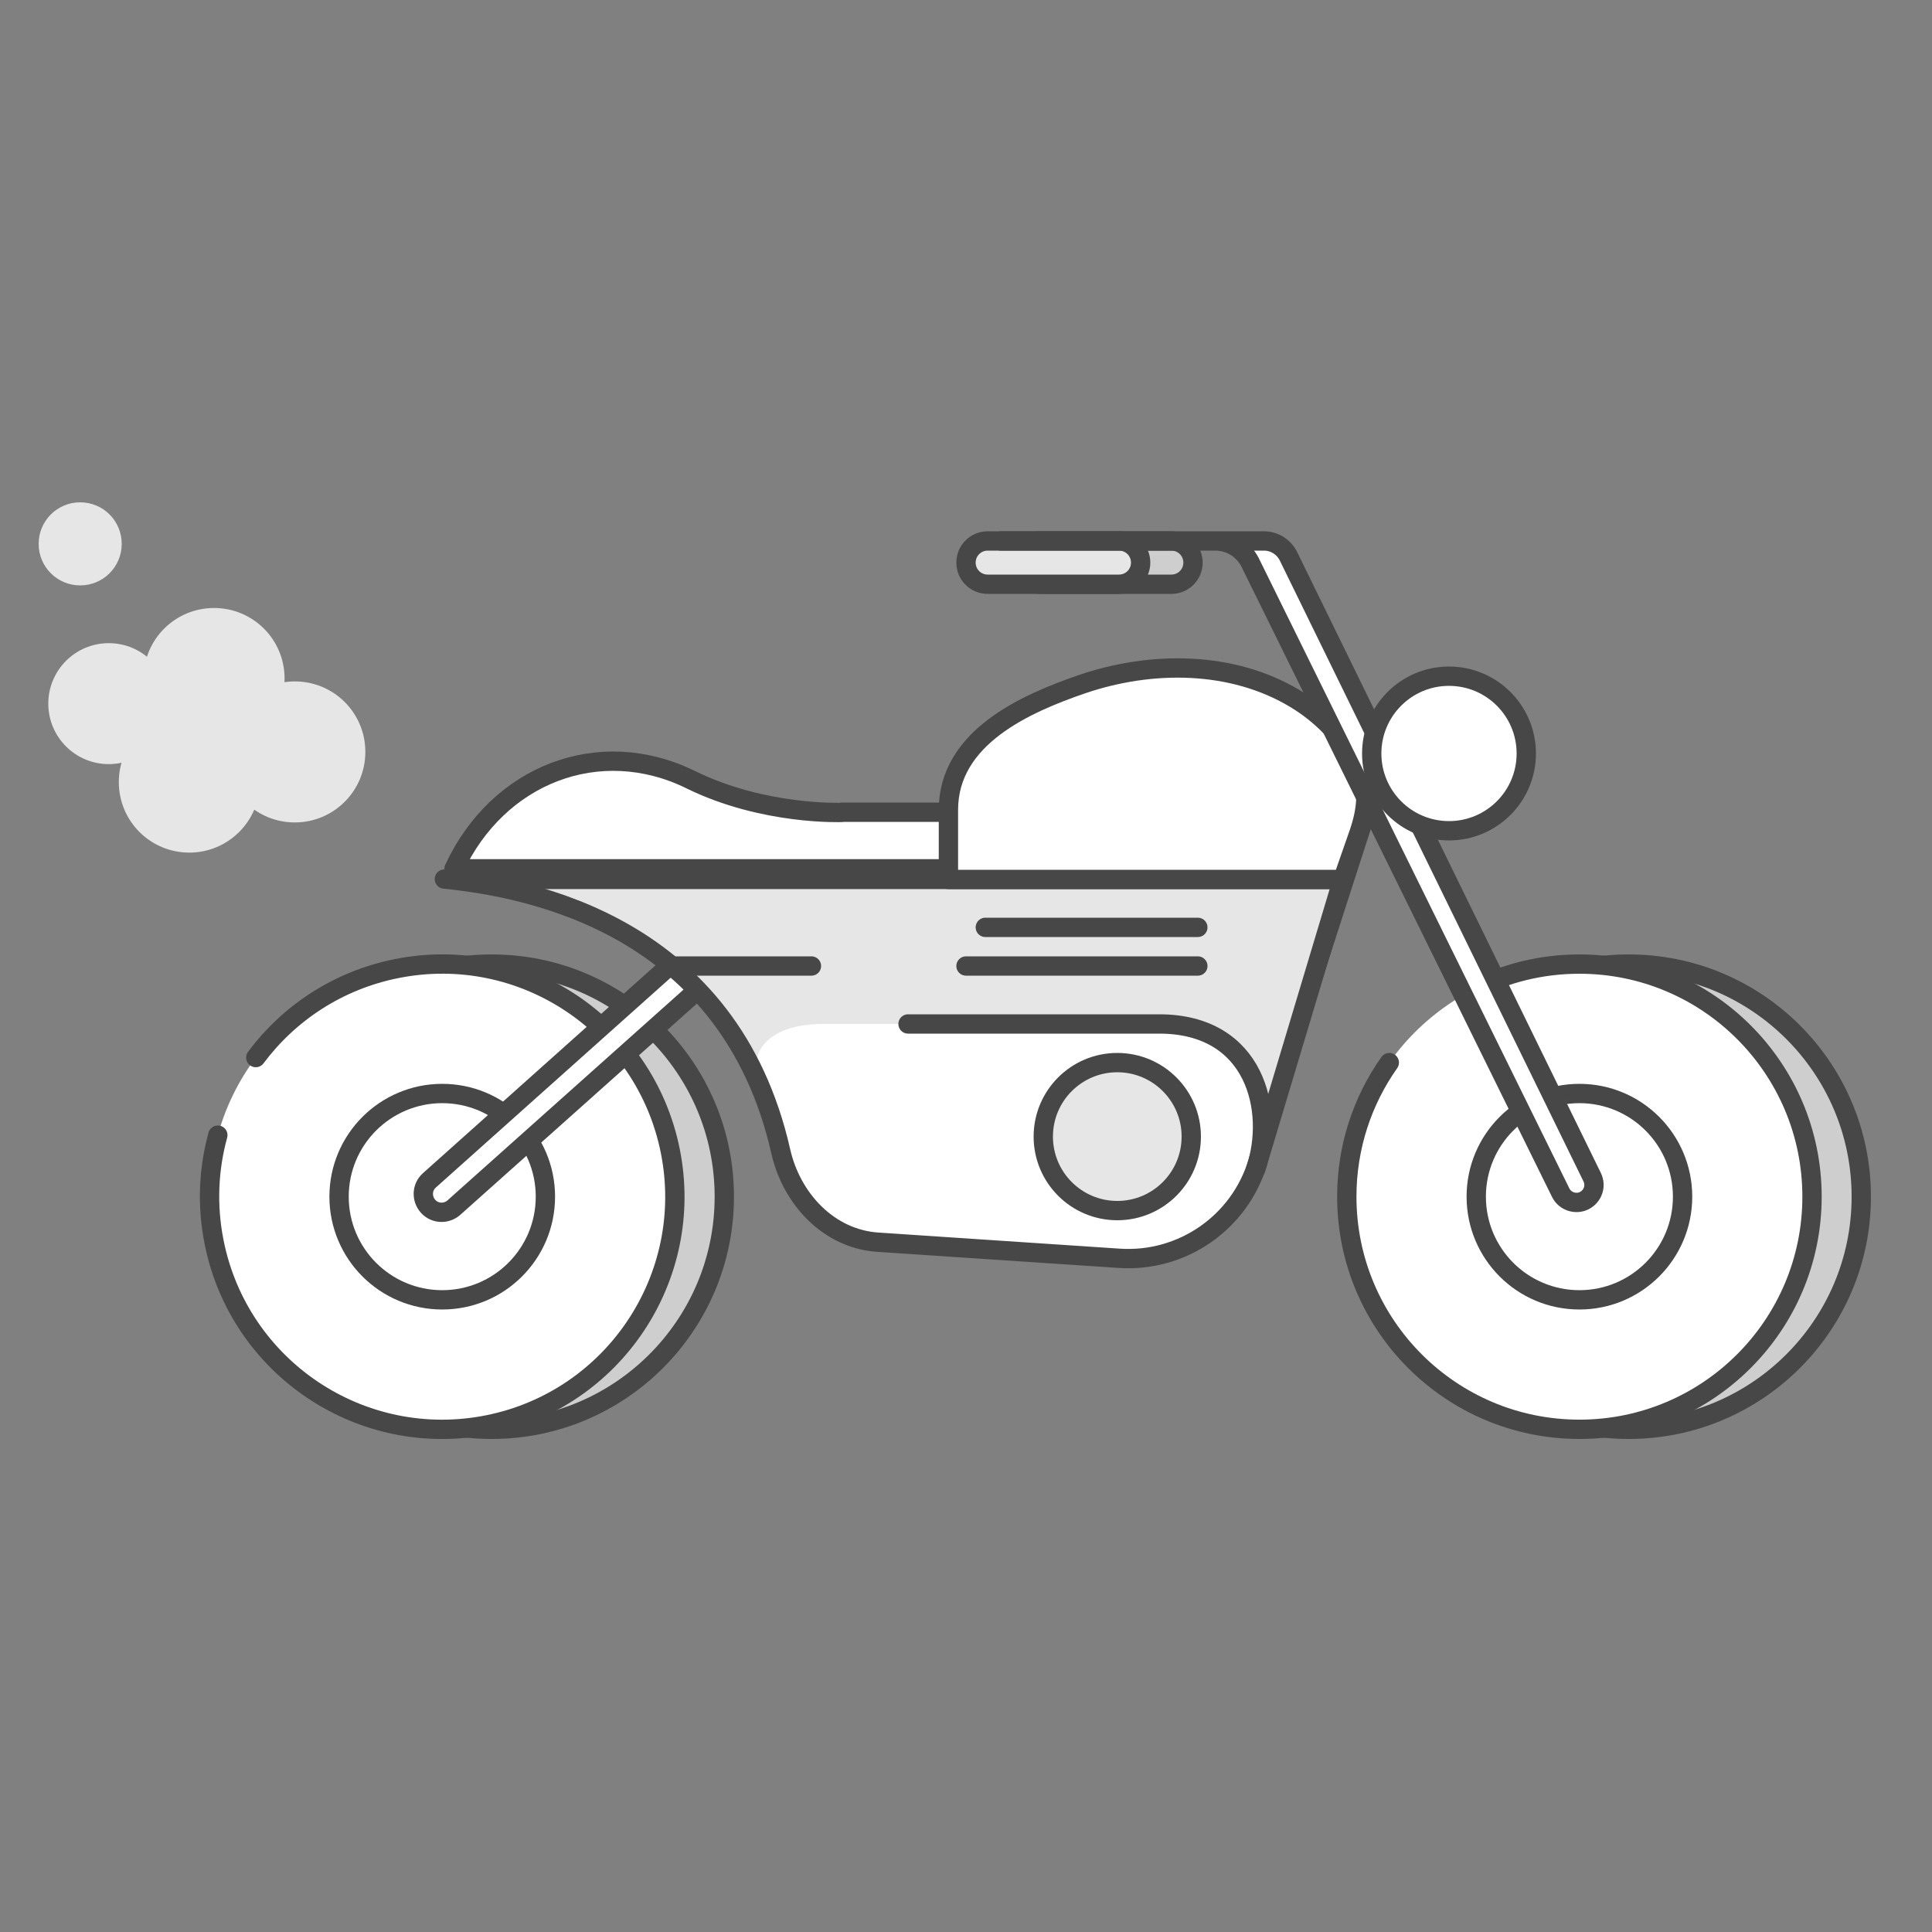 <svg width="170" height="170" viewBox="0 0 170 170" fill="none" xmlns="http://www.w3.org/2000/svg">
<rect x="0" y="0" width="170" height="170" fill="#808080" stroke="none"/>
<g clip-path="url(#clip0_6274_5985)">
<path d="M120.699 69.938L114.04 90.572" stroke="#474747" stroke-width="1.7" stroke-linecap="round" stroke-linejoin="round"/>
<path d="M43.265 125.767C54.57 125.767 63.733 116.604 63.733 105.299C63.733 93.994 54.57 84.831 43.265 84.831C31.96 84.831 22.797 93.994 22.797 105.299C22.797 116.604 31.96 125.767 43.265 125.767Z" fill="#CECECE" stroke="#474747" stroke-width="1.7" stroke-linecap="round" stroke-linejoin="round"/>
<path d="M38.912 125.767C50.217 125.767 59.38 116.604 59.38 105.299C59.38 93.994 50.217 84.831 38.912 84.831C27.607 84.831 18.444 93.994 18.444 105.299C18.444 116.604 27.607 125.767 38.912 125.767Z" fill="white"/>
<path d="M22.507 93.057C25.427 89.141 29.751 86.252 34.919 85.224C46.007 83.019 56.781 90.219 58.986 101.307C61.191 112.394 53.992 123.169 42.904 125.374C31.816 127.579 21.041 120.379 18.837 109.291C18.194 106.06 18.35 102.856 19.168 99.883" stroke="#474747" stroke-width="1.7" stroke-linecap="round" stroke-linejoin="round"/>
<path d="M38.913 114.375C43.928 114.375 47.991 110.312 47.991 105.297C47.991 100.282 43.928 96.219 38.913 96.219C33.898 96.219 29.835 100.282 29.835 105.297C29.835 110.312 33.898 114.375 38.913 114.375Z" fill="white" stroke="#474747" stroke-width="1.7" stroke-linecap="round" stroke-linejoin="round"/>
<path d="M16.66 75.022C20.077 75.022 22.865 72.251 22.865 68.817C22.865 65.383 20.094 62.612 16.66 62.612C13.226 62.612 10.455 65.383 10.455 68.817C10.455 72.251 13.226 75.022 16.66 75.022Z" fill="#E6E6E6"/>
<path d="M25.943 72.368C29.36 72.368 32.148 69.597 32.148 66.163C32.148 62.73 29.377 59.959 25.943 59.959C22.509 59.959 19.738 62.73 19.738 66.163C19.738 69.597 22.509 72.368 25.943 72.368Z" fill="#E6E6E6"/>
<path d="M18.835 65.909C22.252 65.909 25.04 63.138 25.04 59.704C25.04 56.27 22.269 53.499 18.835 53.499C15.401 53.499 12.63 56.27 12.63 59.704C12.63 63.138 15.401 65.909 18.835 65.909Z" fill="#E6E6E6"/>
<path d="M63.748 85L39.949 106.25C39.286 106.845 38.266 106.811 37.671 106.148C37.076 105.485 37.11 104.465 37.773 103.87L62.371 81.889L63.748 85Z" fill="white" stroke="#474747" stroke-width="1.7" stroke-linecap="round" stroke-linejoin="round"/>
<path d="M9.571 67.236C12.512 67.236 14.892 64.856 14.892 61.914C14.892 58.974 12.512 56.593 9.571 56.593C6.63 56.593 4.25 58.974 4.25 61.914C4.25 64.856 6.63 67.236 9.571 67.236Z" fill="#E6E6E6"/>
<path d="M68.7 101.312C64.205 81.476 46.727 78.113 39.1 77.351H118.15L110.675 102.265C109.081 107.581 104.023 111.089 98.486 110.72L77.237 109.303C72.938 109.016 69.653 105.514 68.7 101.312Z" fill="#E6E6E6"/>
<path d="M7.055 51.51C9.078 51.51 10.71 49.878 10.71 47.855C10.71 45.832 9.078 44.2 7.055 44.2C5.032 44.2 3.4 45.832 3.4 47.855C3.4 49.878 5.032 51.51 7.055 51.51Z" fill="#E6E6E6"/>
<path d="M85 85H105.4" stroke="#474747" stroke-width="1.7" stroke-linecap="round" stroke-linejoin="round"/>
<path d="M59.5 85H71.4" stroke="#474747" stroke-width="1.7" stroke-linecap="round" stroke-linejoin="round"/>
<path d="M86.7 81.6H105.4" stroke="#474747" stroke-width="1.7" stroke-linecap="round" stroke-linejoin="round"/>
<path d="M74.086 71.486C74.086 71.486 67.218 71.775 60.758 68.596C52.751 64.669 43.809 68.12 39.95 76.45H83.47V71.469H74.086V71.486Z" fill="white" stroke="#474747" stroke-width="1.7" stroke-linecap="round" stroke-linejoin="round"/>
<path d="M117.912 77.383H40.8" stroke="#474747" stroke-width="1.7" stroke-linecap="round" stroke-linejoin="round"/>
<path d="M67.149 96.05C65.278 92.359 67.946 90.1 72.392 90.1H102.051C109.109 90.1 112.964 95.939 110.5 102L110.24 102.643C108.462 107.011 104.978 110.5 99.883 110.5L80.749 109.65C76.006 109.65 71.91 107.978 69.928 104.05L68 97.75L67.149 96.05Z" fill="white"/>
<path d="M98.311 106.522C101.907 106.522 104.822 103.607 104.822 100.011C104.822 96.415 101.907 93.5 98.311 93.5C94.715 93.5 91.8 96.415 91.8 100.011C91.8 103.607 94.715 106.522 98.311 106.522Z" fill="#E6E6E6" stroke="#474747" stroke-width="1.7" stroke-linejoin="round"/>
<path d="M68.701 101.312C64.206 81.476 46.727 78.113 39.1 77.351H118.15L110.676 102.265C109.081 107.581 104.024 111.089 98.486 110.72L77.237 109.303C72.939 109.016 69.653 105.514 68.701 101.312Z" stroke="#474747" stroke-width="1.7" stroke-linejoin="round"/>
<path d="M110.5 102.85C112.2 97.75 110.5 90.1 102 90.1C95.88 90.1 84.717 90.1 79.9 90.1" stroke="#474747" stroke-width="1.7" stroke-linecap="round"/>
<path d="M118.15 77.385L119.559 73.347C120.282 71.278 120.532 69.122 119.476 67.202C118.184 64.822 116.263 62.867 113.985 61.49C108.375 58.107 101.252 58.141 95.217 60.198C90.27 61.898 83.453 64.873 83.453 71.265V77.385H118.15Z" fill="white" stroke="#474747" stroke-width="1.7" stroke-linecap="round" stroke-linejoin="round"/>
<path d="M103.071 47.6H91.511C90.457 47.6 89.607 48.45 89.607 49.504C89.607 50.558 90.457 51.408 91.511 51.408H103.071C104.125 51.408 104.975 50.558 104.975 49.504C104.975 48.45 104.125 47.6 103.071 47.6Z" fill="#CECECE" stroke="#474747" stroke-width="1.7" stroke-linecap="round" stroke-linejoin="round"/>
<path d="M98.464 47.6H86.904C85.85 47.6 85 48.45 85 49.504C85 50.558 85.85 51.408 86.904 51.408H98.464C99.518 51.408 100.368 50.558 100.368 49.504C100.368 48.45 99.518 47.6 98.464 47.6Z" fill="#E6E6E6" stroke="#474747" stroke-width="1.7" stroke-linecap="round" stroke-linejoin="round"/>
<path d="M143.309 125.767C154.614 125.767 163.777 116.604 163.777 105.299C163.777 93.994 154.614 84.831 143.309 84.831C132.004 84.831 122.841 93.994 122.841 105.299C122.841 116.604 132.004 125.767 143.309 125.767Z" fill="#CECECE" stroke="#474747" stroke-width="1.7" stroke-linecap="round" stroke-linejoin="round"/>
<path d="M138.975 125.767C150.28 125.767 159.443 116.604 159.443 105.299C159.443 93.994 150.28 84.831 138.975 84.831C127.67 84.831 118.507 93.994 118.507 105.299C118.507 116.604 127.67 125.767 138.975 125.767Z" fill="white"/>
<path d="M129.709 87.043C132.491 85.628 135.64 84.831 138.975 84.831C150.28 84.831 159.443 93.994 159.443 105.299C159.443 116.604 150.28 125.767 138.975 125.767C127.67 125.767 118.507 116.604 118.507 105.299C118.507 100.905 119.891 96.835 122.247 93.5" stroke="#474747" stroke-width="1.7" stroke-linecap="round" stroke-linejoin="round"/>
<path d="M138.975 114.375C143.99 114.375 148.053 110.312 148.053 105.297C148.053 100.282 143.99 96.219 138.975 96.219C133.96 96.219 129.897 100.282 129.897 105.297C129.897 110.312 133.96 114.375 138.975 114.375Z" fill="white" stroke="#474747" stroke-width="1.7" stroke-linecap="round" stroke-linejoin="round"/>
<path d="M112.71 47.6H108.46L138.21 104.55L140.76 102.85L112.71 47.6Z" fill="white"/>
<path d="M88.06 47.6H106.93C108.222 47.6 109.395 48.314 109.99 49.47L137.326 104.941C137.7 105.706 138.652 106.029 139.417 105.638C140.165 105.247 140.471 104.346 140.097 103.581L128.93 80.75L127.059 76.925L125.188 73.1L113.373 48.943C112.965 48.127 112.132 47.6 111.231 47.6H105.621" stroke="#474747" stroke-width="1.7" stroke-linecap="round" stroke-linejoin="round"/>
<path d="M127.5 73.1C131.255 73.1 134.3 70.056 134.3 66.3C134.3 62.545 131.255 59.5 127.5 59.5C123.744 59.5 120.7 62.545 120.7 66.3C120.7 70.056 123.744 73.1 127.5 73.1Z" fill="white" stroke="#474747" stroke-width="1.7" stroke-linecap="round" stroke-linejoin="round"/>
</g>
<defs>
<clipPath id="clip0_6274_5985">
<rect width="161.568" height="82.416" fill="white" transform="translate(3.4 44.2)"/>
</clipPath>
</defs>
</svg>

